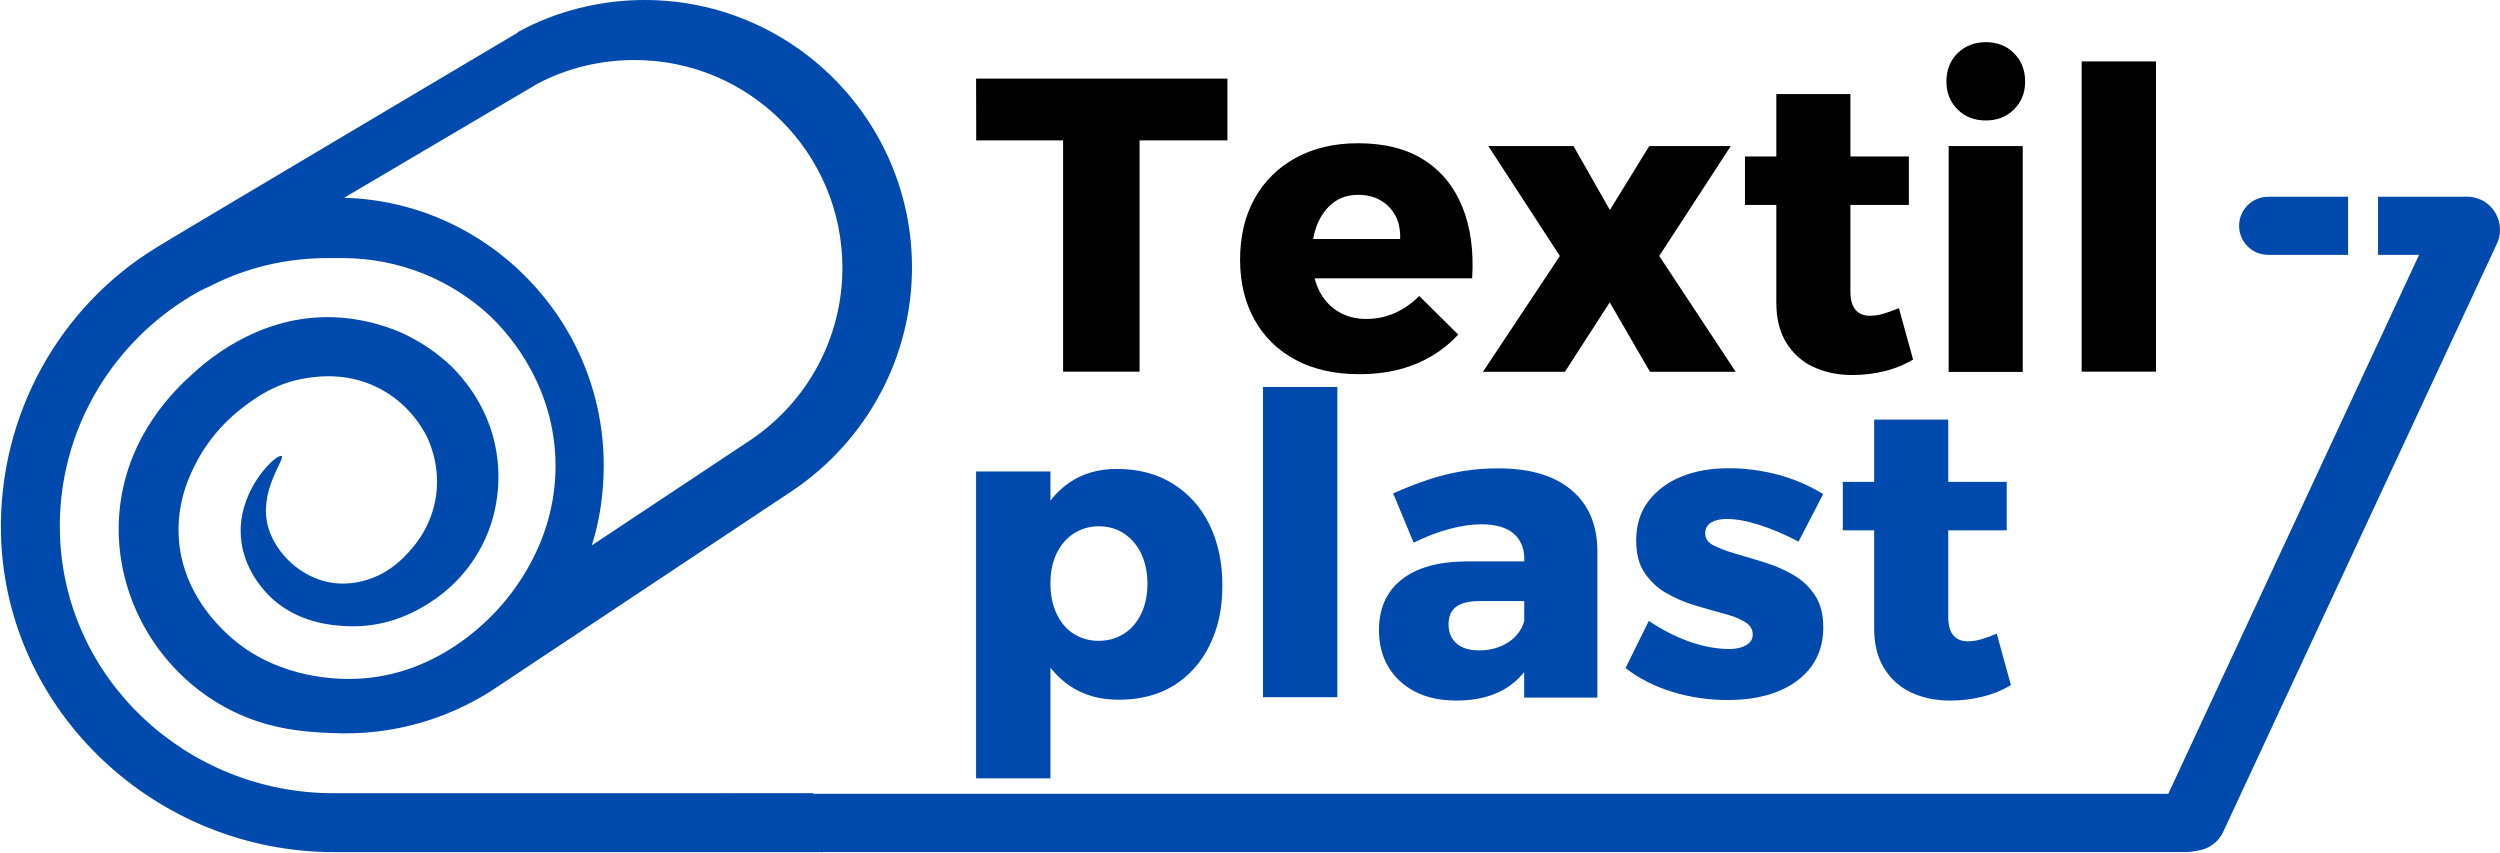 <?xml version="1.0" encoding="UTF-8"?>
<svg id="Layer_1" data-name="Layer 1" xmlns="http://www.w3.org/2000/svg" xmlns:xlink="http://www.w3.org/1999/xlink" viewBox="0 0 1778.53 606.8">
  <defs>
    <style>
      .cls-1, .cls-2, .cls-3 {
        stroke-width: 0px;
      }

      .cls-2 {
        fill: none;
      }

      .cls-4 {
        clip-path: url(#clippath);
      }

      .cls-3 {
        fill: #004aad;
      }
    </style>
    <clipPath id="clippath">
      <rect class="cls-2" y=".4" width="888.8" height="606.4"/>
    </clipPath>
  </defs>
  <g class="cls-4">
    <path class="cls-3" d="M578.3,564.3H237.1c-104.4,0-192.4-81.7-194.5-186.1-1.4-66.2,31.7-125.5,82.6-160.7,7.2-4.9,14.8-9.8,23.3-13.5l2.9-1.4c24-12.1,52.1-19,81.7-19h10.5c40.2,0,77.4,15.5,104.8,41,8.8,8.3,44.4,44,46.7,101.2,2.3,58-31,97.2-42.7,109.6-9.5,9.9-46.4,47.5-103.7,47.6-11.1,0-56.3-.6-90.2-35-7.2-7.2-29-30-31.3-64.9-1.7-25.6,7.6-44.8,12.1-53.4,2.7-5.4,12.5-23.8,33.3-39.7,9-6.9,23.5-17.6,45.4-21,8.3-1.3,31.2-4.6,54.6,8.8,21.2,12.1,29.9,30.6,31.6,33.9,2.7,6,9.7,23.4,5.3,45.1-3.9,19.4-14.6,31.4-18.5,35.7-4.6,5-12.8,13.8-26.7,18.9-4.3,1.6-15.5,5.4-29.3,3-21-3.7-38.4-20.4-44-38.6-7.9-26.1,12.4-49.5,9.3-51.4-3.3-1.8-29.1,21.7-29.1,53.3,0,23.4,14.2,39.6,18,43.7,20.4,22.5,48.8,23.7,58.7,24.1,26.9,1,46.5-9.9,54-14.4,10.1-5.9,25.7-17.2,37.6-36.9,17.2-28.4,15.5-56.6,14.5-66.5-3.6-34.4-22.7-56-28.6-62.6-2.7-3.1-15.9-17.2-38.3-27.7-4.8-2.2-26.4-11.9-54.9-11.8-51.1.4-86.4,32.3-95.9,41-11.2,10.2-45,41.8-51,94.2-4.3,37.3,7.9,66.8,14.8,80.3,4.8,9.5,20.2,37.6,53.1,58,32.2,20.1,63.2,21.5,82.6,22.4,24.1,1.2,42.9-2.4,51.4-4.3,28.3-6.2,49.7-17.6,62.7-26,71.4-47.5,142.9-94.9,214.3-142.4,52.9-35.9,84.6-95.2,84.6-158.5C648.8,85.3,563.6,0,458.5,0c-31,0-62.7,7.8-89.5,22.5,0,0-.7,0-.7.7,0,0-250.9,148.8-257.2,153C43,217.8-1.4,294.6.7,380.6c3.5,126.2,110.7,225.6,236.8,225.6h348.1M382.3,59.6c21.1-11.2,45.1-16.9,69.1-16.9,81.7,0,147.9,66.2,147.9,147.9,0,49.4-24.7,95.2-65.6,122.6l-112.7,74.8c5.7-17.6,8.5-37.3,8.5-57,0-103-82.6-187.5-184.7-190.3l137.5-81.1Z"/>
  </g>
  <path class="cls-3" d="M1556.3,606.1H516.2c-11.4,0-20.7-9.3-20.7-20.7h0c0-11.4,9.3-20.7,20.7-20.7h1040c11.4,0,20.7,9.3,20.7,20.7h0c0,11.5-9.2,20.7-20.6,20.7Z"/>
  <path class="cls-3" d="M1776.4,173.2l-194.8,418.6c-5.5,11.8-19.4,16.7-31.1,11.4h0c-11.8-5.5-16.7-19.4-11.4-31.1l194.8-418.6c5.5-11.8,19.4-16.7,31.1-11.4h0c11.8,5.6,16.7,19.6,11.4,31.1Z"/>
  <g>
    <path class="cls-1" d="M694.4,55.9h178.8v44h-62.5v164.5h-54.4V99.9h-61.8l-.1-44h0Z"/>
    <path class="cls-1" d="M996.1,170.2c.2-6.5-.9-12.2-3.4-16.8s-6-8.3-10.6-10.9c-4.6-2.6-9.8-3.9-15.8-3.9-7,0-12.8,1.9-17.7,5.5-4.8,3.7-8.6,8.7-11.3,15.1-2.7,6.4-4,13.9-4,22.5,0,9.3,1.6,17.4,4.7,24.1,3.2,6.8,7.7,12,13.6,15.6,5.9,3.7,12.6,5.5,20.3,5.5,14.3,0,26.8-5.5,37.8-16.3l27.7,27.4c-8.2,8.9-18.1,15.9-29.9,20.8-11.8,4.9-25.3,7.4-40.3,7.4-17.5,0-32.6-3.3-45.3-10.1-12.8-6.8-22.6-16.3-29.4-28.6-6.9-12.3-10.3-26.6-10.3-42.8s3.4-31.2,10.4-43.6c7-12.4,16.7-22,29.4-28.9s27.4-10.3,44-10.3c18.9,0,34.5,3.9,46.9,11.8,12.4,7.8,21.5,19,27.4,33.4,5.9,14.5,8.2,31.4,7,50.9h-121.5v-28h70.3v.2Z"/>
    <path class="cls-1" d="M1058.8,103.9h60.6l25.9,45.5,28-45.5h58l-50.9,78.2,54.4,82.4h-61l-28.6-49.4-31.9,49.4h-58.3l54.7-82.4-50.9-78.2Z"/>
    <path class="cls-1" d="M1241.4,111.3h116.6v34.5h-116.6v-34.5ZM1316.4,207.3c0,6.1,1.3,10.6,3.9,13.4,2.6,2.8,6.1,4.1,10.7,3.9,2.8,0,5.9-.5,9.2-1.5,3.3-1,7-2.3,10.7-3.9l10.1,36.6c-5.8,3.5-12.4,6.3-20.1,8.2-7.6,1.9-15.4,2.8-23.3,2.8-10.3,0-19.5-2-27.7-5.8-8.2-3.9-14.5-9.7-19.2-17.3-4.6-7.6-7-17-7-28.1V66.9h52.7v140.4h0Z"/>
    <path class="cls-1" d="M1412.7,30c8.2,0,14.9,2.6,20.1,7.9,5.3,5.3,7.9,12,7.9,20.1s-2.6,14.5-7.9,19.8-12,7.9-20.1,7.9-14.9-2.6-20.1-7.9c-5.3-5.3-7.9-11.9-7.9-19.8s2.6-14.9,7.9-20.1c5.4-5.3,12.1-7.9,20.1-7.9ZM1386.3,103.9h52.7v160.7h-52.7V103.9Z"/>
    <path class="cls-1" d="M1480.9,43.7h52.9v220.7h-52.9V43.7Z"/>
  </g>
  <g>
    <path class="cls-3" d="M694.4,335.4h52.9v218.3h-52.9v-218.3ZM794.6,333.6c15,0,28.2,3.4,39.4,10.3,11.2,6.9,20,16.4,26.2,28.9,6.2,12.4,9.4,27,9.4,43.8s-3.1,30.3-9.1,42.5c-6,12.3-14.6,21.8-25.5,28.6-11.1,6.8-24.1,10.1-39.1,10.1-13.5,0-25.2-3.3-34.9-9.9-9.8-6.7-17.4-16.1-22.6-28.2-5.3-12.2-7.9-26.7-7.9-43.3s2.6-31.8,7.7-44.2c5.2-12.4,12.5-21.9,22.2-28.6,9.5-6.7,21-10,34.2-10ZM781.5,374.4c-6.5,0-12.4,1.8-17.7,5.2s-9.3,8.3-12.2,14.3-4.3,13.1-4.3,21.3,1.4,15,4.3,21.3c2.9,6.2,7,11.1,12.2,14.4,5.3,3.3,11.1,5,17.7,5,7,0,13-1.8,18.3-5.2s9.3-8.3,12.2-14.4c2.9-6.1,4.3-13.2,4.3-21.1s-1.5-15-4.3-21.1c-2.9-6.1-7-11-12.2-14.4-5.2-3.6-11.3-5.3-18.3-5.3Z"/>
    <path class="cls-3" d="M898.5,275.3h52.9v220.7h-52.9v-220.7Z"/>
    <path class="cls-3" d="M1052.8,427.6c-7.5,0-13.1,1.3-16.8,4-3.7,2.7-5.5,6.9-5.5,12.6s1.9,10.3,5.7,13.6c3.8,3.3,9.1,4.9,16.1,4.9,5.4,0,10.3-.9,14.8-2.7s8.3-4.3,11.3-7.6c3.1-3.3,5.1-7,6.1-11.1l7.4,23.5c-4.4,10.9-11.3,19.2-20.8,25-9.6,5.8-21.3,8.6-35.1,8.6-11.5,0-21.4-2.2-29.6-6.5-8.3-4.4-14.5-10.3-18.9-17.8s-6.5-16.2-6.5-25.9c0-15.2,5.3-27.2,15.9-35.7s25.8-12.9,45.7-13.1h47v28.2h-36.8ZM1084.4,397.6c0-7.7-2.6-13.7-7.7-18.1-5.2-4.4-12.8-6.5-22.9-6.5-6.8,0-14.3,1.1-22.6,3.3-8.4,2.2-16.9,5.5-25.5,9.8l-14.6-35.1c8.5-3.8,16.8-7,24.8-9.7s16.3-4.7,24.5-6.1c8.4-1.4,16.8-2,25.5-2,22.4,0,39.7,5.1,51.9,15.3,12.2,10.2,18.4,24.5,18.6,43v104.8h-52.1l.1-98.7h0Z"/>
    <path class="cls-3" d="M1279.5,385.3c-9.9-5.2-19.2-9.1-28-11.9-8.7-2.8-16.4-4.2-23.2-4.2-4.4,0-8,.8-10.9,2.5s-4.3,4.3-4.3,7.9,2,6.4,6.1,8.5c4.1,2,9.3,4.1,15.8,5.9,6.4,1.9,13.3,3.9,20.3,6.1,7.2,2.2,13.9,5.1,20.3,8.8s11.6,8.5,15.6,14.6,5.9,13.7,5.9,23c0,10.9-3,20.2-8.7,28-5.9,7.7-13.9,13.6-24.1,17.6s-22,5.9-35.3,5.9-26.5-1.9-39-5.7-23.7-9.4-33.6-17l16.6-33.6c9.3,6.3,18.9,11.2,28.9,14.8,9.9,3.4,19.3,5.2,28.2,5.2,3.3,0,6.3-.4,8.7-1.2,2.5-.8,4.5-2,5.9-3.4,1.5-1.5,2.2-3.4,2.2-5.8,0-3.8-2-6.8-5.9-9.1s-9.1-4.3-15.5-5.9c-6.3-1.7-13.1-3.6-20.2-5.8-7.2-2.1-13.8-5.1-20.1-8.7s-11.3-8.5-15.3-14.4-5.9-13.6-5.9-22.9c0-11.1,2.9-20.4,8.8-28.1,5.9-7.6,13.7-13.5,23.5-17.4,9.8-4,21.1-5.9,33.8-5.9,11.7,0,23.3,1.6,34.8,4.6,11.5,3.1,22.2,7.7,32.1,13.8l-17.5,33.8Z"/>
    <path class="cls-3" d="M1311,342.8h116.6v34.5h-116.6v-34.5ZM1386,438.9c0,6.1,1.3,10.6,3.9,13.4,2.6,2.8,6.1,4.1,10.7,3.9,2.8,0,5.9-.5,9.2-1.5,3.3-1,7-2.3,10.7-3.9l10.1,36.6c-5.8,3.5-12.4,6.3-20.1,8.2-7.6,1.9-15.4,2.8-23.3,2.8-10.3,0-19.5-2-27.7-5.8-8.2-3.9-14.5-9.7-19.2-17.3-4.6-7.6-7-17-7-28.1v-148.7h52.7v140.4h0Z"/>
  </g>
  <path class="cls-3" d="M1691.74,139.97h62.36c10.87,0,19.69,8.82,19.69,19.69v2.09c0,10.79-8.76,19.55-19.55,19.55h-62.5v-41.33h0Z"/>
  <path class="cls-3" d="M1613.57,139.97h56.87v41.33h-56.87c-11.4,0-20.66-9.26-20.66-20.66h0c0-11.4,9.26-20.66,20.66-20.66Z"/>
</svg>